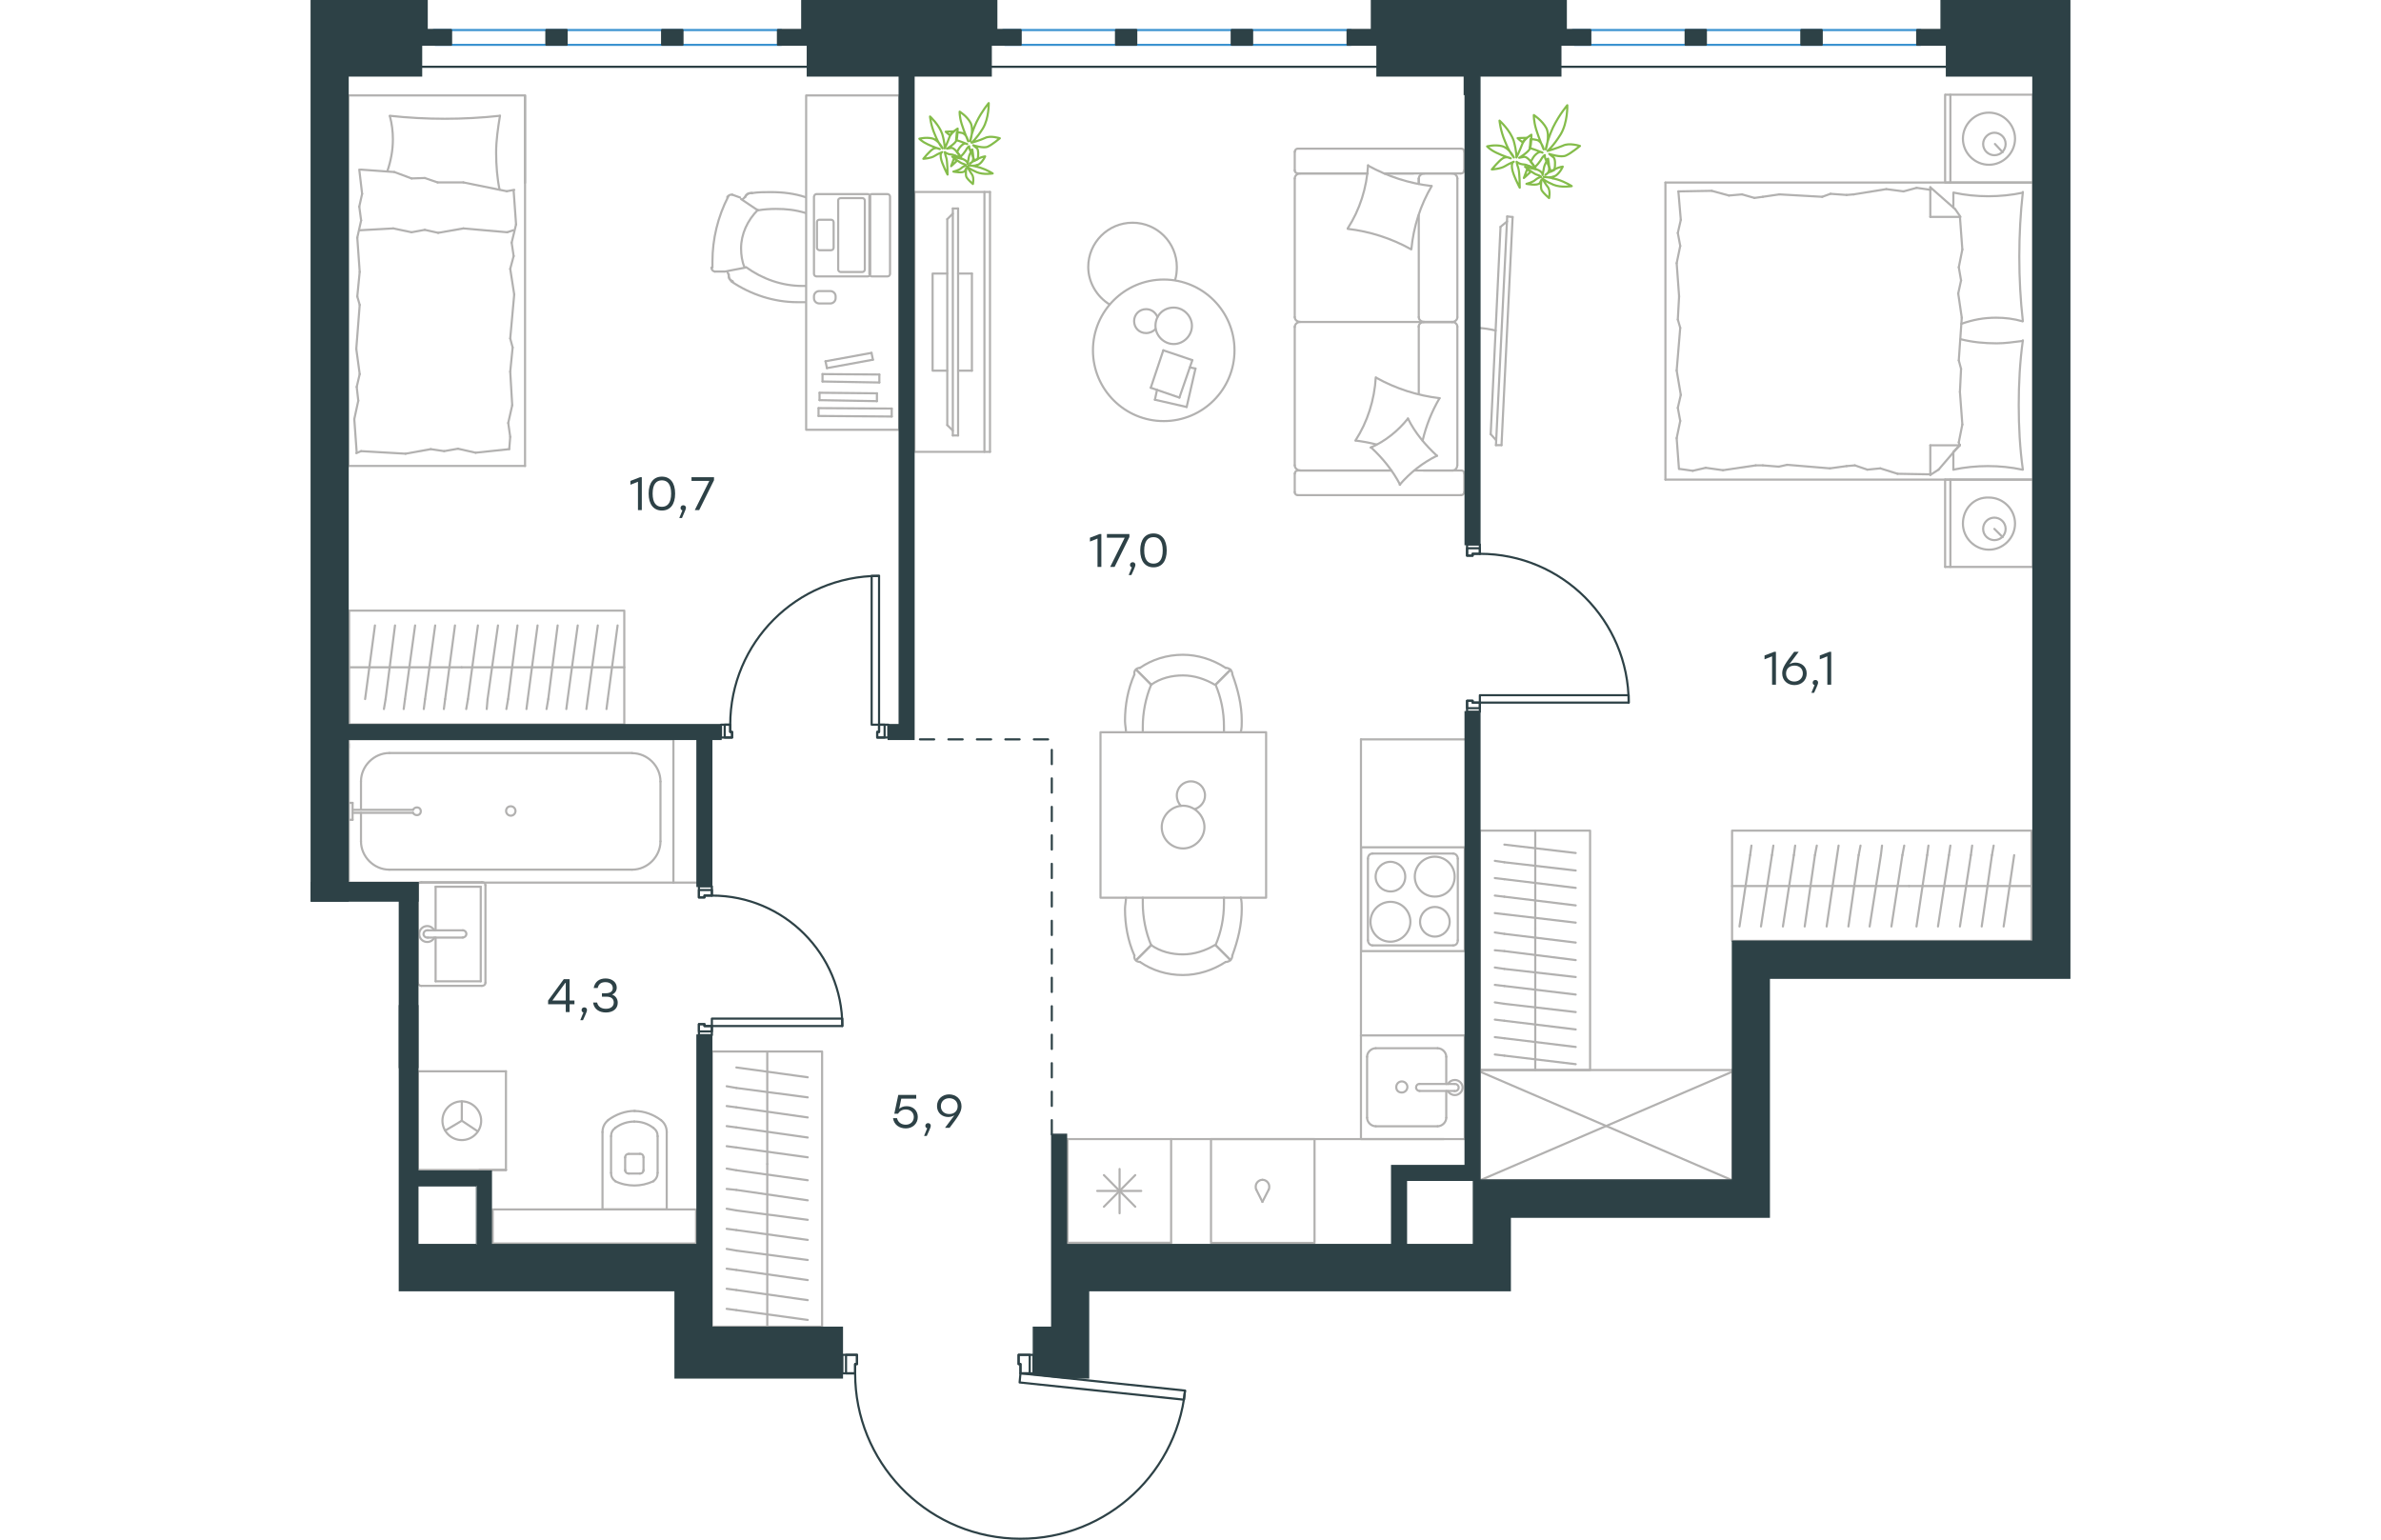 <?xml version="1.0" encoding="utf-8"?>
<!-- Generator: Adobe Illustrator 26.5.0, SVG Export Plug-In . SVG Version: 6.00 Build 0)  -->
<svg version="1.1" id="Слой_1" xmlns="http://www.w3.org/2000/svg" xmlns:xlink="http://www.w3.org/1999/xlink" x="0px" y="0px"
	 viewBox="0 0 1235.8 1081.2" style="enable-background:new 0 0 1235.8 1081.2;" xml:space="preserve" width="883" height="571">
<style type="text/css">
	.st0{fill:none;stroke:#B2B1B0;stroke-width:1.5;stroke-linecap:round;stroke-linejoin:round;stroke-miterlimit:22.926;}
	.st1{fill:none;stroke:#3C93D0;stroke-width:1.5;stroke-linecap:round;stroke-linejoin:round;stroke-miterlimit:22.926;}
	.st2{fill:none;stroke:#2D4146;stroke-width:1.5;stroke-linecap:round;stroke-linejoin:round;stroke-miterlimit:22.926;}
	
		.st3{fill:none;stroke:#2D4146;stroke-width:1.5;stroke-linecap:round;stroke-linejoin:round;stroke-miterlimit:22.926;stroke-dasharray:10,0,0,0,0;}
	.st4{fill:none;stroke:#2D4146;stroke-width:1.5;stroke-linecap:round;stroke-linejoin:round;stroke-miterlimit:10;}
	.st5{fill:#2D4146;}
	.st6{fill:#2D4146;stroke:#2D4146;stroke-miterlimit:10;}
	.st7{fill:none;stroke:#84BC4A;stroke-width:1.5;stroke-linecap:round;stroke-linejoin:round;stroke-miterlimit:22.926;}
</style>
<g>
	<g>
		<line class="st0" x1="1209.5" y1="336.8" x2="1209.5" y2="398.1"/>
		<line class="st0" x1="1147.8" y1="398.1" x2="1147.8" y2="336.8"/>
		<line class="st0" x1="1147.8" y1="336.8" x2="1209.5" y2="336.8"/>
		<line class="st0" x1="1209.5" y1="398.1" x2="1147.8" y2="398.1"/>
		<line class="st0" x1="1182.4" y1="371.4" x2="1188.2" y2="377.2"/>
		<line class="st0" x1="1151.5" y1="398.1" x2="1151.5" y2="336.8"/>
		<path class="st0" d="M1160.3,367.7c0,10,8.3,18.3,18.3,18.3s18.3-8.3,18.3-18.3s-8.3-18.3-18.3-18.3
			C1168.2,348.9,1160.3,357.2,1160.3,367.7z"/>
		<path class="st0" d="M1174.5,371.4c0,4.6,3.8,7.9,7.9,7.9c4.6,0,7.9-3.7,7.9-7.9c0-4.6-3.8-7.9-7.9-7.9
			C1178.2,363.5,1174.5,366.8,1174.5,371.4z"/>
		<line class="st0" x1="1209.5" y1="128.2" x2="1209.5" y2="336.8"/>
		<line class="st0" x1="1153.6" y1="145.8" x2="1153.6" y2="135.3"/>
		<line class="st0" x1="1158.2" y1="312.7" x2="1137.4" y2="312.7"/>
		<line class="st0" x1="1153.6" y1="317.3" x2="1158.2" y2="312.7"/>
		<line class="st0" x1="951.4" y1="128.2" x2="1209.5" y2="128.2"/>
		<line class="st0" x1="1137.4" y1="333.5" x2="1137.4" y2="312.7"/>
		<line class="st0" x1="1209.5" y1="336.8" x2="951.4" y2="336.8"/>
		<line class="st0" x1="1137.4" y1="131.5" x2="1154.9" y2="146.9"/>
		<line class="st0" x1="1154.9" y1="146.9" x2="1158.6" y2="152.3"/>
		<line class="st0" x1="1153.6" y1="329.8" x2="1153.6" y2="317.6"/>
		<line class="st0" x1="1158.2" y1="152.3" x2="1137.4" y2="152.3"/>
		<line class="st0" x1="1158.2" y1="312.3" x2="1143.2" y2="329.8"/>
		<line class="st0" x1="1143.2" y1="329.8" x2="1137.4" y2="333.5"/>
		<line class="st0" x1="1137.4" y1="131.5" x2="1137.4" y2="152.3"/>
		<line class="st0" x1="960.1" y1="224.4" x2="961" y2="208.1"/>
		<line class="st0" x1="962.2" y1="277.3" x2="959.3" y2="260.2"/>
		<line class="st0" x1="961.8" y1="295.6" x2="960.1" y2="286.4"/>
		<line class="st0" x1="960.1" y1="286.4" x2="962.2" y2="277.3"/>
		<line class="st0" x1="961.8" y1="230.2" x2="960.1" y2="224.4"/>
		<line class="st0" x1="959.3" y1="260.2" x2="961.8" y2="230.2"/>
		<line class="st0" x1="960.9" y1="329.3" x2="959.3" y2="307.7"/>
		<line class="st0" x1="959.3" y1="307.7" x2="961.8" y2="295.6"/>
		<line class="st0" x1="962.2" y1="154.4" x2="960.5" y2="134.4"/>
		<line class="st0" x1="961.8" y1="172.7" x2="960.1" y2="163.6"/>
		<line class="st0" x1="960.1" y1="163.6" x2="962.2" y2="154.4"/>
		<line class="st0" x1="961" y1="208.1" x2="959.3" y2="184.8"/>
		<line class="st0" x1="959.3" y1="184.8" x2="961.8" y2="172.7"/>
		<line class="st0" x1="951.4" y1="128.2" x2="951.4" y2="336.8"/>
		<path class="st0" d="M1202.4,225.6c-1.7-15-2.5-30-2.5-45.4c0-15,0.8-30.4,2.5-45.4"/>
		<path class="st0" d="M1159.2,227.4c8.3-2.9,15.7-4.3,24.5-4.3c6.3,0,12.5,0.8,18.3,2.5"/>
		<path class="st0" d="M1202.4,135.3c-7.9,1.7-16.3,2.5-24.2,2.5c-8.3,0-16.3-0.8-24.2-2.5"/>
		<path class="st0" d="M1202.4,239.4c-6.3,0.8-12.5,1.7-18.3,1.7c-8.8,0-17.1-0.8-25.4-2.9"/>
		<line class="st0" x1="1084.4" y1="326.8" x2="1078.6" y2="327.3"/>
		<line class="st0" x1="1102.3" y1="328.9" x2="1093.2" y2="329.8"/>
		<line class="st0" x1="1093.2" y1="329.8" x2="1084.4" y2="326.8"/>
		<line class="st0" x1="1137.4" y1="333.1" x2="1114.4" y2="332.7"/>
		<line class="st0" x1="1114.4" y1="332.7" x2="1102.3" y2="328.9"/>
		<line class="st0" x1="1031" y1="327.7" x2="1019.8" y2="326.8"/>
		<line class="st0" x1="1078.6" y1="327.3" x2="1066.9" y2="328.9"/>
		<line class="st0" x1="1036.9" y1="326.4" x2="1031" y2="327.7"/>
		<line class="st0" x1="1066.9" y1="328.9" x2="1036.9" y2="326.4"/>
		<line class="st0" x1="1019.8" y1="326.8" x2="1014.8" y2="326.8"/>
		<line class="st0" x1="979.7" y1="328.5" x2="970.6" y2="330.6"/>
		<line class="st0" x1="970.6" y1="330.6" x2="961.4" y2="329.3"/>
		<line class="st0" x1="1014.8" y1="326.8" x2="991.8" y2="330.2"/>
		<line class="st0" x1="991.8" y1="330.2" x2="979.7" y2="328.5"/>
		<line class="st0" x1="1013.9" y1="139" x2="1019.8" y2="138.2"/>
		<line class="st0" x1="996" y1="137.3" x2="1005.2" y2="136.5"/>
		<line class="st0" x1="1005.2" y1="136.5" x2="1013.9" y2="139"/>
		<line class="st0" x1="960.5" y1="134.4" x2="983.9" y2="134"/>
		<line class="st0" x1="983.9" y1="134" x2="996" y2="137.3"/>
		<line class="st0" x1="1067.3" y1="136.1" x2="1078.6" y2="136.9"/>
		<line class="st0" x1="1019.8" y1="138.2" x2="1031.4" y2="136.5"/>
		<line class="st0" x1="1061.5" y1="138.2" x2="1067.3" y2="136.1"/>
		<line class="st0" x1="1031.4" y1="136.5" x2="1061.5" y2="138.2"/>
		<line class="st0" x1="1078.6" y1="136.9" x2="1083.6" y2="136.5"/>
		<line class="st0" x1="1136.9" y1="133.2" x2="1137.8" y2="133.2"/>
		<line class="st0" x1="1118.6" y1="134.4" x2="1127.8" y2="131.9"/>
		<line class="st0" x1="1127.8" y1="131.9" x2="1136.9" y2="133.2"/>
		<line class="st0" x1="1083.6" y1="136.5" x2="1106.5" y2="132.8"/>
		<line class="st0" x1="1106.5" y1="132.8" x2="1118.6" y2="134.4"/>
		<path class="st0" d="M1202.4,329.8c-2.1-15-2.9-30-2.9-45.4c0-15,0.8-30.4,2.9-45.4"/>
		<path class="st0" d="M1153.6,329.8c7.9-1.7,16.3-2.5,24.2-2.5c8.3,0,16.3,0.8,24.2,2.5"/>
		<line class="st0" x1="1159" y1="259" x2="1158.2" y2="275.2"/>
		<line class="st0" x1="1157" y1="206.1" x2="1159.5" y2="223.1"/>
		<line class="st0" x1="1157.4" y1="187.7" x2="1159" y2="196.9"/>
		<line class="st0" x1="1159" y1="196.9" x2="1157" y2="206.1"/>
		<line class="st0" x1="1157.4" y1="253.1" x2="1159" y2="259"/>
		<line class="st0" x1="1159.5" y1="223.1" x2="1157.4" y2="253.1"/>
		<line class="st0" x1="1158.2" y1="152.3" x2="1159.9" y2="175.2"/>
		<line class="st0" x1="1159.9" y1="175.2" x2="1157.4" y2="187.7"/>
		<line class="st0" x1="1157.4" y1="310.6" x2="1157.8" y2="312.7"/>
		<line class="st0" x1="1158.2" y1="275.2" x2="1159.9" y2="298.1"/>
		<line class="st0" x1="1159.9" y1="298.1" x2="1157.4" y2="310.6"/>
		<line class="st0" x1="1209.5" y1="66.5" x2="1209.5" y2="128.2"/>
		<line class="st0" x1="1147.8" y1="128.2" x2="1147.8" y2="66.5"/>
		<line class="st0" x1="1148.2" y1="66.5" x2="1209.5" y2="66.5"/>
		<line class="st0" x1="1209.5" y1="128.2" x2="1148.2" y2="128.2"/>
		<line class="st0" x1="1182.8" y1="101.1" x2="1188.2" y2="106.9"/>
		<line class="st0" x1="1151.5" y1="128.2" x2="1151.5" y2="66.5"/>
		<path class="st0" d="M1160.3,97.4c0,10,8.3,18.3,18.3,18.3s18.3-8.3,18.3-18.3s-8.3-18.3-18.3-18.3
			C1168.6,79,1160.3,87.4,1160.3,97.4z"/>
		<path class="st0" d="M1174.5,101.1c0,4.6,3.8,7.9,7.9,7.9c4.6,0,7.9-3.7,7.9-7.9c0-4.6-3.8-7.9-7.9-7.9
			C1178.2,93.2,1174.5,96.9,1174.5,101.1z"/>
	</g>
	<g>
		<path class="st0" d="M832.2,232.1c-4.3-1-8.5-1.7-12.6-1.8"/>
		<line class="st0" x1="840.3" y1="152" x2="832.4" y2="312.6"/>
		<line class="st0" x1="836.3" y1="312.6" x2="844.1" y2="152.4"/>
		<line class="st0" x1="844.1" y1="152.4" x2="840.3" y2="152"/>
		<line class="st0" x1="828.7" y1="304.9" x2="835.6" y2="159.3"/>
		<line class="st0" x1="832.5" y1="309.1" x2="828.7" y2="304.9"/>
		<line class="st0" x1="835.6" y1="159.3" x2="840.2" y2="155.5"/>
		<line class="st0" x1="836.3" y1="312.6" x2="832.4" y2="312.6"/>
	</g>
</g>
<g>
	<line class="st0" x1="778.2" y1="151.1" x2="778.2" y2="222.7"/>
	<line class="st0" x1="691.1" y1="345.6" x2="691.1" y2="332.5"/>
	<line class="st0" x1="691.1" y1="326.7" x2="691.1" y2="229.4"/>
	<line class="st0" x1="754.1" y1="121.8" x2="774.5" y2="121.8"/>
	<line class="st0" x1="694.8" y1="121.8" x2="742.3" y2="121.8"/>
	<line class="st0" x1="694.8" y1="330.4" x2="759" y2="330.4"/>
	<line class="st0" x1="781.5" y1="226.1" x2="801.9" y2="226.1"/>
	<line class="st0" x1="778.2" y1="229.4" x2="778.2" y2="276.7"/>
	<line class="st0" x1="810.2" y1="106.5" x2="810.2" y2="119.6"/>
	<line class="st0" x1="801.9" y1="226.1" x2="781.5" y2="226.1"/>
	<line class="st0" x1="805.3" y1="326.7" x2="805.3" y2="229.4"/>
	<line class="st0" x1="759" y1="330.4" x2="693.3" y2="330.4"/>
	<line class="st0" x1="691.1" y1="222.7" x2="691.1" y2="125.4"/>
	<line class="st0" x1="691.1" y1="119.6" x2="691.1" y2="106.5"/>
	<line class="st0" x1="778.2" y1="125.4" x2="778.2" y2="129.1"/>
	<line class="st0" x1="807.7" y1="121.8" x2="754.1" y2="121.8"/>
	<line class="st0" x1="778.2" y1="125.4" x2="778.2" y2="129.1"/>
	<line class="st0" x1="801.9" y1="121.8" x2="781.5" y2="121.8"/>
	<line class="st0" x1="801.9" y1="226.1" x2="781.5" y2="226.1"/>
	<line class="st0" x1="805.3" y1="222.7" x2="805.3" y2="125.4"/>
	<line class="st0" x1="742.3" y1="121.8" x2="693.3" y2="121.8"/>
	<line class="st0" x1="807.7" y1="347.7" x2="693.3" y2="347.7"/>
	<line class="st0" x1="810.2" y1="332.5" x2="810.2" y2="345.6"/>
	<line class="st0" x1="775" y1="330.4" x2="807.7" y2="330.4"/>
	<line class="st0" x1="781.5" y1="226.1" x2="694.8" y2="226.1"/>
	<line class="st0" x1="781.5" y1="330.4" x2="801.9" y2="330.4"/>
	<path class="st0" d="M807.7,121.8c1.7,0,2.4-1.2,2.4-2.1"/>
	<path class="st0" d="M693.3,330.4c-1.5,0-2.1,1.2-2.1,2.1"/>
	<path class="st0" d="M810.2,332.5c0-1.5-1.2-2.1-2.1-2.1"/>
	<path class="st0" d="M778.2,222.7c0,1.7,1.5,3.3,3.7,3.3"/>
	<path class="st0" d="M801.9,330.4c1.7,0,3.3-1.5,3.3-3.6"/>
	<path class="st0" d="M805.3,125.4c0-1.8-1.5-3.6-3.7-3.6"/>
	<path class="st0" d="M691.1,222.7c0,1.7,1.5,3.3,3.7,3.3"/>
	<path class="st0" d="M801.6,226.1c1.8,0,3.7-1.4,3.7-3.3"/>
	<path class="st0" d="M694.8,226.1c-1.8,0-3.7,1.5-3.7,3.6"/>
	<path class="st0" d="M810.2,106.5c0-1.5-1.2-2.1-2.1-2.1H693.3c-1.5,0-2.1,1.2-2.1,2.1"/>
	<path class="st0" d="M805.3,229.4c0-1.7-1.5-3.3-3.7-3.3"/>
	<path class="st0" d="M691.1,345.6c0,1.5,1.2,2.1,2.1,2.1"/>
	<path class="st0" d="M694.8,121.8c-1.8,0-3.7,1.5-3.7,3.6"/>
	<path class="st0" d="M691.1,119.6c0,1.5,1.2,2.1,2.1,2.1"/>
	<path class="st0" d="M691.1,326.7c0,1.8,1.5,3.6,3.7,3.6"/>
	<path class="st0" d="M782.2,121.8c-2,0-4,1.5-4,3.6"/>
	<path class="st0" d="M781.8,226.1c-1.8,0-3.7,1.4-3.7,3.3"/>
	<path class="st0" d="M807.7,347.7c1.7,0,2.4-1.2,2.4-2.1"/>
	<path class="st0" d="M772.7,175c-13.7-7.6-28.9-12.5-44.4-14.3"/>
	<path class="st0" d="M765.1,340.4c-5.2-10-12.2-18.6-20.4-26.2"/>
	<path class="st0" d="M744.4,314.3c10-4.3,19.2-11.6,26.2-20.4"/>
	<path class="st0" d="M728.3,160.4c8.5-13.1,13.4-28.6,14.3-44.4"/>
	<path class="st0" d="M748.4,265.3c13.7,7.6,28.9,12.5,44.4,14.3"/>
	<path class="st0" d="M792.8,279.6c-5.5,9.4-9.4,19.2-11.9,29.8"/>
	<path class="st0" d="M733.7,309.4c8.5-13.1,13.4-28.6,14.3-44.4"/>
	<path class="st0" d="M742.6,116.3c13.7,7.6,28.9,12.5,44.4,14.3"/>
	<path class="st0" d="M787.3,130.6c-7.9,13.4-12.8,28.6-14.3,44.4"/>
	<path class="st0" d="M770.6,293.9c4.9,10,12.2,18.6,20.4,26.2"/>
	<path class="st0" d="M748.4,312.1c-4.6-1.2-9.7-2.1-14.3-2.7"/>
	<path class="st0" d="M791,320c-10,4.9-18.9,11.9-26.2,20.4"/>
</g>
<g>
	<line class="st0" x1="615.2" y1="285.8" x2="592.9" y2="280.7"/>
	<line class="st0" x1="592.9" y1="280.7" x2="594.4" y2="273.7"/>
	<line class="st0" x1="617.4" y1="258" x2="621.4" y2="258.8"/>
	<line class="st0" x1="621.4" y1="258.8" x2="615.2" y2="285.8"/>
	<line class="st0" x1="610.1" y1="279.2" x2="590" y2="272.3"/>
	<line class="st0" x1="590" y1="272.3" x2="598.8" y2="246"/>
	<line class="st0" x1="598.8" y1="246" x2="619.2" y2="252.9"/>
	<line class="st0" x1="619.2" y1="252.9" x2="610.1" y2="279.2"/>
	<ellipse class="st0" cx="599.1" cy="246" rx="49.7" ry="49.7"/>
	<path class="st0" d="M593.3,228.8c0,6.9,5.9,12.8,12.8,12.8c6.9,0,12.8-5.8,12.8-12.8c0-6.9-5.9-12.8-12.8-12.8
		C598.8,216,593.3,221.5,593.3,228.8z"/>
	<path class="st0" d="M593.3,231c-1.5,1.8-4,2.9-6.6,2.9c-4.8,0-8.4-3.7-8.4-8.4s3.7-8.4,8.4-8.4c3.7,0,6.6,2.2,8,5.5"/>
	<path class="st0" d="M561.1,213.8c-9.1-5.5-15-15.7-15-26.3c0-17.2,13.9-31.1,31.1-31.1c17.2,0,31.1,13.9,31.1,31.1
		c0,3-0.3,6.1-1.2,9.1"/>
</g>
<g>
	<g>
		<line class="st0" x1="473.2" y1="317.3" x2="473.2" y2="134.8"/>
		<polyline class="st0" points="477.1,134.8 424,134.8 424,317.3 477.1,317.3 		"/>
		<line class="st0" x1="477.1" y1="317.3" x2="477.1" y2="134.8"/>
	</g>
	<g>
		<polyline class="st0" points="447.1,192.1 436.8,192.1 436.8,260.3 447.1,260.3 		"/>
		<line class="st0" x1="454.7" y1="260.3" x2="464.4" y2="260.3"/>
		<line class="st0" x1="464.4" y1="260.3" x2="464.4" y2="192.1"/>
		<line class="st0" x1="464.4" y1="192.1" x2="454.7" y2="192.1"/>
		<line class="st0" x1="454.7" y1="305.8" x2="451" y2="305.8"/>
		<line class="st0" x1="447.1" y1="153.9" x2="451" y2="150"/>
		<line class="st0" x1="451" y1="302.4" x2="447.1" y2="298.5"/>
		<line class="st0" x1="451" y1="146.4" x2="451" y2="305.8"/>
		<line class="st0" x1="454.7" y1="305.8" x2="454.7" y2="146.4"/>
		<line class="st0" x1="454.7" y1="146.4" x2="451" y2="146.4"/>
		<line class="st0" x1="447.1" y1="298.5" x2="447.1" y2="153.9"/>
	</g>
</g>
<g>
	<line class="st0" x1="107.3" y1="160.4" x2="89.6" y2="163.5"/>
	<line class="st0" x1="80.2" y1="161.4" x2="70.9" y2="163.1"/>
	<line class="st0" x1="89.6" y1="163.5" x2="80.2" y2="161.4"/>
	<line class="st0" x1="142.3" y1="161.7" x2="138.1" y2="163.1"/>
	<line class="st0" x1="138.1" y1="163.1" x2="107.3" y2="160.4"/>
	<line class="st0" x1="58.1" y1="160.4" x2="34.5" y2="161.7"/>
	<line class="st0" x1="70.9" y1="163.1" x2="58.1" y2="160.4"/>
	<line class="st0" x1="34.5" y1="190.9" x2="32.8" y2="208.2"/>
	<line class="st0" x1="32.1" y1="245" x2="34.5" y2="262.7"/>
	<line class="st0" x1="32.4" y1="271.7" x2="33.5" y2="281.4"/>
	<line class="st0" x1="34.5" y1="262.7" x2="32.4" y2="271.7"/>
	<line class="st0" x1="32.8" y1="208.2" x2="34.5" y2="214.1"/>
	<line class="st0" x1="34.5" y1="214.1" x2="32.1" y2="245"/>
	<line class="st0" x1="30.7" y1="294.3" x2="32.4" y2="317.9"/>
	<line class="st0" x1="33.5" y1="281.4" x2="30.7" y2="294.3"/>
	<line class="st0" x1="34.2" y1="145.1" x2="35.5" y2="154.8"/>
	<line class="st0" x1="32.8" y1="166.9" x2="34.5" y2="190.9"/>
	<line class="st0" x1="35.5" y1="154.8" x2="32.8" y2="166.9"/>
	<line class="st0" x1="140.2" y1="261" x2="141.9" y2="244"/>
	<line class="st0" x1="143" y1="206.8" x2="140.2" y2="188.8"/>
	<line class="st0" x1="142.6" y1="179.8" x2="141.2" y2="170.4"/>
	<line class="st0" x1="140.2" y1="188.8" x2="142.6" y2="179.8"/>
	<line class="st0" x1="141.9" y1="244" x2="140.2" y2="237.7"/>
	<line class="st0" x1="140.2" y1="237.7" x2="143" y2="206.8"/>
	<line class="st0" x1="144.3" y1="157.6" x2="142.6" y2="134"/>
	<line class="st0" x1="141.2" y1="170.4" x2="144.3" y2="157.6"/>
	<line class="st0" x1="140.2" y1="306.8" x2="138.8" y2="297"/>
	<line class="st0" x1="139.5" y1="315.4" x2="140.2" y2="306.8"/>
	<line class="st0" x1="141.6" y1="284.6" x2="140.2" y2="261"/>
	<line class="st0" x1="138.8" y1="297" x2="141.6" y2="284.6"/>
	<line class="st0" x1="26.5" y1="327.2" x2="150.6" y2="327.2"/>
	<polyline class="st0" points="26.5,327.2 26.5,67 150.6,67 150.6,327.2 	"/>
	<line class="st0" x1="66.7" y1="318.6" x2="84.4" y2="315.4"/>
	<line class="st0" x1="93.8" y1="316.8" x2="103.5" y2="315.1"/>
	<line class="st0" x1="84.4" y1="315.4" x2="93.8" y2="316.8"/>
	<line class="st0" x1="32.1" y1="318.2" x2="35.5" y2="316.8"/>
	<line class="st0" x1="35.5" y1="316.8" x2="66.7" y2="318.6"/>
	<line class="st0" x1="115.9" y1="317.9" x2="139.5" y2="315.4"/>
	<line class="st0" x1="103.5" y1="315.1" x2="115.9" y2="317.9"/>
	<line class="st0" x1="34.2" y1="119.1" x2="36.2" y2="136.1"/>
	<line class="st0" x1="36.2" y1="136.1" x2="34.2" y2="145.1"/>
	<line class="st0" x1="107.3" y1="128.1" x2="89.2" y2="128.1"/>
	<line class="st0" x1="80.2" y1="125" x2="70.9" y2="125.3"/>
	<line class="st0" x1="89.2" y1="128.1" x2="80.2" y2="125"/>
	<line class="st0" x1="143" y1="133.3" x2="137.8" y2="134.3"/>
	<line class="st0" x1="137.8" y1="134.3" x2="107.3" y2="128.1"/>
	<line class="st0" x1="58.8" y1="120.8" x2="35.2" y2="119.1"/>
	<line class="st0" x1="70.9" y1="125.3" x2="58.8" y2="120.8"/>
	<line class="st0" x1="150.6" y1="128.4" x2="150.6" y2="67"/>
	<path class="st0" d="M55.6,81.3c12.8,1.4,25.6,2.1,38.7,2.1c12.8,0,25.9-0.7,38.7-2.1"/>
	<path class="st0" d="M53.9,120.3c2.5-7.4,3.9-14.7,3.9-22.5c0-5.5-0.7-11-2.1-16.2"/>
	<path class="st0" d="M133,81.3c-1.4,8.5-2.7,17.4-2.7,25.9c0,8.9,0.8,18.4,2.4,25.9"/>
</g>
<g>
	<rect x="348" y="67" class="st0" width="65.3" height="234.8"/>
	<line class="st0" x1="283.9" y1="190.7" x2="290.5" y2="190.7"/>
	<line class="st0" x1="301.6" y1="138.7" x2="296.1" y2="136.7"/>
	<line class="st0" x1="314.1" y1="147.7" x2="302.3" y2="139.8"/>
	<line class="st0" x1="305.4" y1="187.9" x2="290.9" y2="190.7"/>
	<path class="st0" d="M314.1,147.7c4.2-0.7,8.3-1,12.8-1c7.3,0,13.5,0.7,20.5,2.8"/>
	<path class="st0" d="M347.1,212.2h-5.2c-16.3,0-32.6-5.2-46.5-14.6"/>
	<path class="st0" d="M347.4,200.8h-2.1c-14.2,0-28.1-4.9-39.5-13.2"/>
	<path class="st0" d="M304.7,187.6c-1.7-3.8-2.4-8.7-2.4-13.2c0-10,4.5-19.7,11.8-27"/>
	<path class="st0" d="M309.9,135.6c4.5-0.7,8.7-0.7,13.2-0.7c8.7,0,16.7,1,24.3,3.5"/>
	<path class="st0" d="M293.3,192.4c-0.3-0.7-0.3-1-0.7-1.7"/>
	<path class="st0" d="M282.2,187.9v-4.2c0-15.9,3.8-31.5,11.1-45.7"/>
	<path class="st0" d="M292.6,138.4c0.7-1,1.7-1.7,2.8-1.7h0.7"/>
	<path class="st0" d="M283.9,190.7c-1.7-0.3-2.4-1.7-2.4-2.8"/>
	<path class="st0" d="M303.3,140.1c0.7-0.7,1-1,1.7-1.7"/>
	<path class="st0" d="M296.4,197.6c-1.7-0.7-2.8-2.1-2.8-4.2v-0.7"/>
	<path class="st0" d="M305.1,138.4c0.7-1.7,2.1-2.8,4.2-2.8h0.7"/>
	<path class="st0" d="M305.1,138.4c0.7-1.7,2.1-2.8,4.2-2.8h0.7"/>
	<path class="st0" d="M296.4,197.6c-1.7-0.7-2.8-2.1-2.8-4.2v-0.7"/>
	<path class="st0" d="M394.1,136.3h11.1c0.7,0,1.7,0.7,1.7,1.7v54.4c0,0.7-0.7,1.7-1.7,1.7h-11.1c-0.7,0-1.7-0.7-1.7-1.7V138
		C392.7,136.7,393.4,136.3,394.1,136.3z"/>
	<path class="st0" d="M372.2,139.1h15.3c0.7,0,1.7,0.7,1.7,1.7v48.5c0,0.7-0.7,1.7-1.7,1.7h-15.3c-0.7,0-1.7-0.7-1.7-1.7v-48.9
		C370.5,139.8,371.6,139.1,372.2,139.1z"/>
	<path class="st0" d="M357.3,154.3h8.3c0.7,0,1.7,0.7,1.7,1.7v18c0,0.7-0.7,1.7-1.7,1.7h-8.3c-0.7,0-1.7-0.7-1.7-1.7v-18
		C355.6,155,356.3,154.3,357.3,154.3z"/>
	<path class="st0" d="M355.2,136.3h36.1c0.7,0,1.7,0.7,1.7,1.7v54.4c0,0.7-0.7,1.7-1.7,1.7h-36.1c-0.7,0-1.7-0.7-1.7-1.7V138
		C353.9,136.7,354.6,136.3,355.2,136.3z"/>
	<line class="st0" x1="361.6" y1="253.7" x2="393.9" y2="247.8"/>
	<line class="st0" x1="399.4" y1="263" x2="399.4" y2="268.6"/>
	<line class="st0" x1="399.4" y1="268.6" x2="359.5" y2="267.9"/>
	<line class="st0" x1="359.5" y1="262.7" x2="399.4" y2="263"/>
	<line class="st0" x1="362.6" y1="258.5" x2="361.6" y2="253.7"/>
	<line class="st0" x1="359.5" y1="267.9" x2="359.5" y2="262.7"/>
	<line class="st0" x1="394.9" y1="252.6" x2="362.6" y2="258.5"/>
	<line class="st0" x1="393.9" y1="247.8" x2="394.9" y2="252.6"/>
	<line class="st0" x1="397.7" y1="276.2" x2="397.7" y2="281.7"/>
	<line class="st0" x1="397.7" y1="281.7" x2="357.4" y2="281"/>
	<line class="st0" x1="357.4" y1="275.8" x2="397.7" y2="276.2"/>
	<line class="st0" x1="357.4" y1="281" x2="357.4" y2="275.8"/>
	<line class="st0" x1="408.1" y1="286.9" x2="408.1" y2="292.5"/>
	<line class="st0" x1="408.1" y1="292.5" x2="356.7" y2="292.1"/>
	<line class="st0" x1="356.7" y1="286.6" x2="408.1" y2="286.9"/>
	<line class="st0" x1="356.7" y1="292.1" x2="356.7" y2="286.6"/>
	<path class="st0" d="M368.7,208.1v1.3c0,2-1.7,3.7-3.7,3.7h-7.8c-2.1,0-3.7-1.7-3.7-3.7v-1.3c0-2.1,1.7-3.7,3.7-3.7h7.8
		C367,204.4,368.7,206.1,368.7,208.1z"/>
</g>
<g>
	<line class="st0" x1="27.1" y1="468.6" x2="106.1" y2="468.6"/>
	<line class="st0" x1="93.6" y1="497.9" x2="94.5" y2="490.9"/>
	<line class="st0" x1="94.5" y1="490.9" x2="101.4" y2="439.2"/>
	<line class="st0" x1="79.5" y1="497.9" x2="80.4" y2="490.9"/>
	<line class="st0" x1="80.4" y1="490.9" x2="87.5" y2="439.2"/>
	<line class="st0" x1="65.4" y1="497.9" x2="66.3" y2="490.9"/>
	<line class="st0" x1="66.3" y1="490.9" x2="73.4" y2="439.2"/>
	<line class="st0" x1="51.5" y1="497.9" x2="52.7" y2="490.9"/>
	<line class="st0" x1="52.7" y1="490.9" x2="59.3" y2="439.2"/>
	<line class="st0" x1="38.3" y1="490.9" x2="45.2" y2="439.2"/>
	<rect x="27.1" y="428.8" class="st0" width="193.2" height="79.9"/>
	<line class="st0" x1="106.1" y1="468.6" x2="220.3" y2="468.6"/>
	<line class="st0" x1="207.8" y1="497.9" x2="208.7" y2="490.9"/>
	<line class="st0" x1="208.7" y1="490.9" x2="215.6" y2="439.2"/>
	<line class="st0" x1="193.7" y1="497.9" x2="194.6" y2="490.9"/>
	<line class="st0" x1="194.6" y1="490.9" x2="201.7" y2="439.2"/>
	<line class="st0" x1="179.6" y1="497.9" x2="180.5" y2="490.9"/>
	<line class="st0" x1="180.5" y1="490.9" x2="187.6" y2="439.2"/>
	<line class="st0" x1="165.7" y1="497.9" x2="166.9" y2="490.9"/>
	<line class="st0" x1="166.9" y1="490.9" x2="173.5" y2="439.2"/>
	<line class="st0" x1="151.6" y1="497.9" x2="152.5" y2="490.9"/>
	<line class="st0" x1="152.5" y1="490.9" x2="159.4" y2="439.2"/>
	<line class="st0" x1="137.5" y1="497.9" x2="138.7" y2="490.9"/>
	<line class="st0" x1="138.7" y1="490.9" x2="145.3" y2="439.2"/>
	<line class="st0" x1="123.7" y1="497.9" x2="124.3" y2="490.9"/>
	<line class="st0" x1="124.3" y1="490.9" x2="131.6" y2="439.2"/>
	<line class="st0" x1="110.5" y1="490.9" x2="117.5" y2="439.2"/>
	<line class="st0" x1="109.3" y1="497.9" x2="110.5" y2="490.9"/>
</g>
<g>
	<line class="st0" x1="204.6" y1="849.3" x2="250.1" y2="849.3"/>
	<g>
		<line class="st0" x1="205" y1="795" x2="205" y2="849.3"/>
		<line class="st0" x1="243.7" y1="823.6" x2="243.7" y2="797.9"/>
		<line class="st0" x1="211" y1="797.9" x2="211" y2="823.6"/>
		<line class="st0" x1="233.8" y1="822.1" x2="233.8" y2="812.7"/>
		<line class="st0" x1="220.9" y1="812.7" x2="220.9" y2="822.1"/>
		<line class="st0" x1="223.4" y1="824.1" x2="231.3" y2="824.1"/>
		<line class="st0" x1="250.1" y1="849.3" x2="250.1" y2="795"/>
		<line class="st0" x1="231.3" y1="810.3" x2="223.4" y2="810.3"/>
		<path class="st0" d="M246.1,786.6c-5.4-4-11.9-6.4-18.3-6.4c0,0,0,0-0.5,0"/>
		<path class="st0" d="M231.3,824.1c1.5,0,2.5-1,2.5-2.5"/>
		<path class="st0" d="M240.7,829.5c2-1.5,3-3.5,3-5.9"/>
		<path class="st0" d="M233.8,812.7c0-1.5-1-2.5-2.5-2.5"/>
		<path class="st0" d="M240.7,792c-4-3-8.4-4.4-13.4-4.4"/>
		<path class="st0" d="M223.4,810.3c-1.5,0-2.5,1-2.5,2.5"/>
		<path class="st0" d="M220.9,821.6c0,1.5,1,2.5,2.5,2.5"/>
		<path class="st0" d="M211,823.6c0,2.5,1,4.4,3,5.9"/>
		<path class="st0" d="M214,829.5c4,2,8.9,3,13.4,3s8.9-1,13.4-3"/>
		<path class="st0" d="M214,792c-2,1.5-3,3.5-3,5.9"/>
		<path class="st0" d="M227.8,780.1L227.8,780.1c-6.9,0-13.4,2.5-18.8,6.4"/>
		<path class="st0" d="M250.1,795c0-3.5-1.5-6.4-4-8.4"/>
		<path class="st0" d="M209,786.6c-2.5,2-4,4.9-4,8.4"/>
		<path class="st0" d="M227.4,787.6L227.4,787.6c-4.9,0-9.4,1.5-13.4,4.4"/>
		<path class="st0" d="M243.7,797.9c0-2.5-1-4.4-3-5.9"/>
	</g>
	<rect x="127.9" y="849.3" class="st0" width="142.8" height="23.9"/>
</g>
<g>
	<line class="st0" x1="119.5" y1="689.1" x2="87.8" y2="689.1"/>
	<line class="st0" x1="87.8" y1="689.1" x2="87.8" y2="658.4"/>
	<line class="st0" x1="87.8" y1="653.3" x2="87.8" y2="622.7"/>
	<line class="st0" x1="119.5" y1="622.7" x2="119.5" y2="689.1"/>
	<line class="st0" x1="87.8" y1="622.7" x2="119.5" y2="622.7"/>
	<line class="st0" x1="75.3" y1="621.6" x2="75.3" y2="690.1"/>
	<line class="st0" x1="120.3" y1="619.5" x2="77.8" y2="619.5"/>
	<line class="st0" x1="122.8" y1="690.1" x2="122.8" y2="621.6"/>
	<line class="st0" x1="77.8" y1="692.3" x2="120.3" y2="692.3"/>
	<path class="st0" d="M120.3,692.3c1.5,0,2.5-0.9,2.5-2.2"/>
	<path class="st0" d="M122.8,621.6c0-1.3-1-2.2-2.5-2.2"/>
	<path class="st0" d="M77.8,619.5c-1.5,0-2.5,0.9-2.5,2.2"/>
	<path class="st0" d="M75.3,690.1c0,0.9,1,2.2,2.5,2.2"/>
	<line class="st0" x1="106.9" y1="653.3" x2="82.3" y2="653.3"/>
	<line class="st0" x1="82.3" y1="658.4" x2="106.9" y2="658.4"/>
	<path class="st0" d="M106.9,653.3L106.9,653.3c1.4,0,2.5,1.1,2.5,2.5s-1.1,2.5-2.5,2.5l0,0"/>
	<path class="st0" d="M86.9,658.4c-0.9,1.9-2.9,3.1-5,3.1c-3.1,0-5.6-2.5-5.6-5.6s2.5-5.6,5.6-5.6c2.1,0,4,1.2,5,3"/>
	<path class="st0" d="M82.3,658.4c-0.1,0-0.2,0-0.4,0c-1.4,0-2.6-1.1-2.6-2.5s1.1-2.6,2.6-2.6c0.1,0,0.2,0,0.4,0"/>
</g>
<g>
	<line class="st0" x1="35.4" y1="567.9" x2="35.4" y2="548.8"/>
	<line class="st0" x1="35.4" y1="590.8" x2="35.4" y2="570.8"/>
	<line class="st0" x1="55.3" y1="528.8" x2="225.8" y2="528.8"/>
	<line class="st0" x1="245.7" y1="548.8" x2="245.7" y2="590.8"/>
	<line class="st0" x1="254.8" y1="619.8" x2="26.8" y2="619.8"/>
	<line class="st0" x1="254.8" y1="519.1" x2="254.8" y2="619.8"/>
	<line class="st0" x1="225.8" y1="610.7" x2="55.3" y2="610.7"/>
	<line class="st0" x1="26.8" y1="519.1" x2="254.8" y2="519.1"/>
	<line class="st0" x1="26.8" y1="619.8" x2="26.8" y2="519.1"/>
	<path class="st0" d="M245.7,548.8c0-10.8-9.1-19.9-19.9-19.9"/>
	<path class="st0" d="M35.4,590.8c0,10.8,9.1,19.9,19.9,19.9"/>
	<path class="st0" d="M225.8,610.7c10.8,0,19.9-9.2,19.9-19.9"/>
	<path class="st0" d="M55.3,528.8c-10.8,0-19.9,9.2-19.9,19.9"/>
	<line class="st0" x1="26.8" y1="525.1" x2="26.8" y2="522.4"/>
	<line class="st0" x1="29.5" y1="568.7" x2="72" y2="568.7"/>
	<line class="st0" x1="72" y1="570.8" x2="29.5" y2="570.8"/>
	<line class="st0" x1="26.8" y1="575.7" x2="26.8" y2="563.8"/>
	<line class="st0" x1="26.8" y1="563.8" x2="29.5" y2="563.8"/>
	<line class="st0" x1="29.5" y1="563.8" x2="29.5" y2="575.7"/>
	<line class="st0" x1="29.5" y1="575.7" x2="26.8" y2="575.7"/>
	<path class="st0" d="M72,570.8c0.5,1.1,1.6,1.6,2.7,1.6c1.6,0,2.7-1.1,2.7-2.7c0-1.6-1.1-2.7-2.7-2.7c-1.1,0-2.1,0.5-2.7,1.6"/>
	<path class="st0" d="M137.3,569.5c0,1.8,1.5,3.3,3.3,3.3s3.3-1.5,3.3-3.3s-1.5-3.3-3.3-3.3C138.5,566.2,137.3,567.7,137.3,569.5z"
		/>
</g>
<g>
	<line class="st0" x1="137.2" y1="752.3" x2="75.3" y2="752.3"/>
	<g>
		<line class="st0" x1="75.3" y1="821.6" x2="75.3" y2="752.3"/>
		<line class="st0" x1="118.6" y1="821.6" x2="137.2" y2="821.6"/>
		<line class="st0" x1="75.3" y1="821.6" x2="137.2" y2="821.6"/>
		<line class="st0" x1="106.2" y1="787" x2="117.3" y2="794.4"/>
		<line class="st0" x1="106.2" y1="787" x2="106.2" y2="773.4"/>
		<line class="st0" x1="106.2" y1="787" x2="94.6" y2="793.9"/>
		<path class="st0" d="M106.2,773.4c-7.5,0-13.6,6.1-13.6,13.6s6.1,13.6,13.6,13.6s13.6-6.1,13.6-13.6
			C119.8,779.8,113.7,773.4,106.2,773.4z"/>
		<line class="st0" x1="137.2" y1="821.6" x2="137.2" y2="752.3"/>
	</g>
</g>
<line class="st0" x1="254.8" y1="619.8" x2="271.4" y2="619.8"/>
<g>
	<line class="st0" x1="320.7" y1="738.4" x2="320.7" y2="817.4"/>
	<line class="st0" x1="292.2" y1="804.9" x2="299" y2="805.8"/>
	<line class="st0" x1="299" y1="805.8" x2="349.1" y2="812.7"/>
	<line class="st0" x1="292.2" y1="790.8" x2="299" y2="791.7"/>
	<line class="st0" x1="299" y1="791.7" x2="349.1" y2="798.8"/>
	<line class="st0" x1="292.2" y1="776.7" x2="299" y2="777.6"/>
	<line class="st0" x1="299" y1="777.6" x2="349.1" y2="784.7"/>
	<line class="st0" x1="292.2" y1="762.8" x2="299" y2="764"/>
	<line class="st0" x1="299" y1="764" x2="349.1" y2="770.6"/>
	<line class="st0" x1="299" y1="749.6" x2="349.1" y2="756.5"/>
	<rect x="281.8" y="738.4" class="st0" width="77.4" height="193.2"/>
	<line class="st0" x1="320.7" y1="817.4" x2="320.7" y2="931.6"/>
	<line class="st0" x1="292.2" y1="919.1" x2="299" y2="920"/>
	<line class="st0" x1="299" y1="920" x2="349.1" y2="926.9"/>
	<line class="st0" x1="292.2" y1="905" x2="299" y2="905.9"/>
	<line class="st0" x1="299" y1="905.9" x2="349.1" y2="913"/>
	<line class="st0" x1="292.2" y1="890.9" x2="299" y2="891.8"/>
	<line class="st0" x1="299" y1="891.8" x2="349.1" y2="898.9"/>
	<line class="st0" x1="292.2" y1="877" x2="299" y2="878.2"/>
	<line class="st0" x1="299" y1="878.2" x2="349.1" y2="884.8"/>
	<line class="st0" x1="292.2" y1="862.9" x2="299" y2="863.8"/>
	<line class="st0" x1="299" y1="863.8" x2="349.1" y2="870.7"/>
	<line class="st0" x1="292.2" y1="848.8" x2="299" y2="850"/>
	<line class="st0" x1="299" y1="850" x2="349.1" y2="856.6"/>
	<line class="st0" x1="292.2" y1="834.9" x2="299" y2="835.6"/>
	<line class="st0" x1="299" y1="835.6" x2="349.1" y2="842.9"/>
	<line class="st0" x1="299" y1="821.8" x2="349.1" y2="828.8"/>
	<line class="st0" x1="292.2" y1="820.6" x2="299" y2="821.8"/>
</g>
<g>
	<line class="st0" x1="604.3" y1="799.9" x2="604.3" y2="872.7"/>
	<line class="st0" x1="568.1" y1="820.9" x2="568.1" y2="852"/>
	<line class="st0" x1="557.1" y1="847.4" x2="579.1" y2="825.2"/>
	<line class="st0" x1="557.1" y1="825.2" x2="579.1" y2="847.4"/>
	<line class="st0" x1="552.4" y1="836.3" x2="583.3" y2="836.3"/>
	<line class="st0" x1="604.3" y1="872.7" x2="531.5" y2="872.7"/>
	<line class="st0" x1="531.5" y1="799.9" x2="531.5" y2="872.7"/>
	<line class="st0" x1="604.3" y1="799.9" x2="531.5" y2="799.9"/>
</g>
<g>
	<rect x="737.6" y="727.1" class="st0" width="72.9" height="72.8"/>
	<line class="st0" x1="778.8" y1="766.1" x2="803.3" y2="766.1"/>
	<line class="st0" x1="797.5" y1="761.2" x2="797.5" y2="742.1"/>
	<line class="st0" x1="741.9" y1="742.1" x2="741.9" y2="784.9"/>
	<line class="st0" x1="797.5" y1="784.9" x2="797.5" y2="766.1"/>
	<line class="st0" x1="748" y1="790.9" x2="791.4" y2="790.9"/>
	<line class="st0" x1="803.3" y1="761.2" x2="778.8" y2="761.2"/>
	<line class="st0" x1="791.4" y1="736.1" x2="748" y2="736.1"/>
	<path class="st0" d="M778.8,766.1L778.8,766.1c-1.4,0-2.5-1.1-2.5-2.5s1.1-2.5,2.5-2.5"/>
	<path class="st0" d="M791.4,736.1c3.2,0,6.1,2.8,6.1,6"/>
	<path class="st0" d="M798.6,761.2c1.1-1.8,2.9-2.8,5-2.8c2.9,0,5.4,2.5,5.4,5.3s-2.5,5.3-5.4,5.3c-2.2,0-3.9-1.1-5-2.8"/>
	<path class="st0" d="M748,790.9c-3.2,0-6.1-2.8-6.1-6"/>
	<path class="st0" d="M797.5,784.9c0,3.2-2.9,6-6.1,6"/>
	<path class="st0" d="M741.9,742.1c0-3.2,2.9-6,6.1-6"/>
	<path class="st0" d="M803.3,761.2h0.4c1.4,0,2.5,1.1,2.5,2.5s-1.1,2.5-2.5,2.5h-0.4"/>
	<path class="st0" d="M766.3,767.2c2.2,0,3.9-1.8,3.9-3.9c0-2.1-1.8-3.9-3.9-3.9c-2.2,0-3.9,1.8-3.9,3.9
		C762.3,765.8,764.1,767.2,766.3,767.2z"/>
</g>
<g>
	<path class="st0" d="M768.7,615.6c0-5.8-4.7-10.4-10.4-10.4s-10.4,4.7-10.4,10.4c0,5.8,4.7,10.4,10.4,10.4
		C764,626.1,768.7,621.7,768.7,615.6z"/>
	<path class="st0" d="M772.3,647.3c0-7.6-6.1-14-14-14c-7.5,0-14,6.1-14,14c0,7.6,6.1,14,14,14C765.8,661.3,772.3,654.9,772.3,647.3
		z"/>
	<path class="st0" d="M799.9,647.3c0-5.8-4.7-10.4-10.4-10.4s-10.4,4.7-10.4,10.4c0,5.8,4.7,10.4,10.4,10.4S799.9,653.1,799.9,647.3
		z"/>
	<path class="st0" d="M803.4,615.6c0-7.6-6.1-14-14-14c-7.5,0-14,6.1-14,14c0,7.6,6.1,14,14,14C797.3,629.7,803.4,623.5,803.4,615.6
		z"/>
	<line class="st0" x1="742.5" y1="660.3" x2="742.5" y2="603"/>
	<line class="st0" x1="802.4" y1="663.9" x2="745.7" y2="663.9"/>
	<line class="st0" x1="805.6" y1="603" x2="805.6" y2="660.3"/>
	<line class="st0" x1="745.7" y1="599.4" x2="802.4" y2="599.4"/>
	<path class="st0" d="M805.6,660.3L805.6,660.3c0,2.2-1.4,3.6-3.2,3.6"/>
	<path class="st0" d="M742.5,603L742.5,603c0-2.2,1.4-3.6,3.2-3.6"/>
	<path class="st0" d="M745.7,663.9L745.7,663.9c-1.8,0-3.2-1.8-3.2-3.6"/>
	<path class="st0" d="M802.4,599.4L802.4,599.4c1.8,0,3.2,1.8,3.2,3.6"/>
	<rect x="737.7" y="595" class="st0" width="72.8" height="72.9"/>
</g>
<g>
	<rect x="632.3" y="799.9" class="st0" width="72.7" height="72.9"/>
	<line class="st0" x1="668.4" y1="844" x2="672.8" y2="835.4"/>
	<line class="st0" x1="664.1" y1="835.4" x2="668.4" y2="844"/>
	<path class="st0" d="M664.1,835.4c-0.4-0.7-0.4-1.4-0.4-2.2c0-2.5,2.2-4.7,4.7-4.7"/>
	<path class="st0" d="M672.8,835.4c0.4-0.7,0.4-1.4,0.4-2.2c0-2.5-2.2-4.7-4.7-4.7"/>
</g>
<line class="st0" x1="604.3" y1="799.9" x2="795.8" y2="799.9"/>
<line class="st0" x1="737.6" y1="727.1" x2="737.6" y2="519.2"/>
<line class="st0" x1="737.6" y1="519.2" x2="812.1" y2="519.2"/>
<g>
	<rect x="554.7" y="514.2" class="st0" width="116.3" height="116.2"/>
	<path class="st0" d="M590.3,480.8c6.6-4.6,14.4-6.5,22.3-6.5c7.9,0,15.7,2.6,22.3,6.5"/>
	<path class="st0" d="M572.6,514.2c0-2.6-0.7-5.2-0.7-7.9c0-11.1,2-22.3,6.6-32.7"/>
	<path class="st0" d="M647.3,473.6c3.9,10.5,6.6,21.6,6.6,32.7c0,2.6,0,5.2-0.7,7.9"/>
	<path class="st0" d="M584.4,514.2c0-1.3,0-2.6,0-3.9c0-9.8,2-20.3,5.9-29.5"/>
	<path class="st0" d="M635.5,480.8c3.9,9.2,5.9,19,5.9,29.5c0,1.3,0,2.6,0,3.9"/>
	<path class="st0" d="M582.4,469c8.5-5.9,19-9.2,30.1-9.2c10.5,0,21,3.3,30.1,9.2"/>
	<line class="st0" x1="590.3" y1="480.8" x2="579.8" y2="470.3"/>
	<line class="st0" x1="635.5" y1="480.8" x2="646" y2="470.3"/>
	<line class="st0" x1="590.3" y1="480.8" x2="579.8" y2="470.3"/>
	<line class="st0" x1="635.5" y1="480.8" x2="646" y2="470.3"/>
	<path class="st0" d="M642.7,469c2.6,0,4.6,2,4.6,4.6"/>
	<path class="st0" d="M578.5,473.6c-0.5-2.6,1.3-4.6,3.9-4.6"/>
	<path class="st0" d="M590.3,663.7c6.6,4.6,14.4,6.5,22.3,6.5c7.9,0,15.7-2.6,22.3-6.5"/>
	<path class="st0" d="M572.6,630.4c0,2.6-0.7,5.2-0.7,7.9c0,11.1,2,22.3,6.6,32.7"/>
	<path class="st0" d="M647.3,670.9c3.9-10.5,6.6-21.6,6.6-32.7c0-2.6,0-5.2-0.7-7.9"/>
	<path class="st0" d="M584.4,630.4c0,1.3,0,2.6,0,3.9c0,9.8,2,20.3,5.9,29.5"/>
	<path class="st0" d="M635.5,663.7c3.9-9.2,5.9-19,5.9-29.5c0-1.3,0-2.6,0-3.9"/>
	<path class="st0" d="M582.4,675.5c8.5,5.9,19,9.2,30.1,9.2c10.5,0,21-3.3,30.1-9.2"/>
	<line class="st0" x1="590.3" y1="663.7" x2="579.8" y2="674.2"/>
	<line class="st0" x1="635.5" y1="663.7" x2="646" y2="674.2"/>
	<line class="st0" x1="590.3" y1="663.7" x2="579.8" y2="674.2"/>
	<line class="st0" x1="635.5" y1="663.7" x2="646" y2="674.2"/>
	<path class="st0" d="M642.7,675.5c2.6,0,4.6-2,4.6-4.6"/>
	<path class="st0" d="M578.5,670.9c-0.5,2.6,1.3,4.6,3.9,4.6"/>
	<path class="st0" d="M612.7,595.8c8,0,15-6.9,15-15c0-8-6.9-15-15-15c-8,0-15,6.9-15,15C597.7,589.3,604.6,595.8,612.7,595.8z"/>
	<path class="st0" d="M611.2,565.9c-1.8-1.8-2.9-4.4-2.9-7.3c0-5.5,4.4-9.9,9.9-9.9s9.9,4.4,9.9,9.9c0,4.4-2.9,8-6.9,9.5"/>
</g>
<g>
	<line class="st0" x1="860" y1="583.3" x2="860" y2="652"/>
	<line class="st0" x1="831.6" y1="641.2" x2="838.3" y2="642"/>
	<line class="st0" x1="838.3" y1="642" x2="888.4" y2="647.9"/>
	<line class="st0" x1="831.6" y1="628.9" x2="838.3" y2="629.7"/>
	<line class="st0" x1="838.3" y1="629.7" x2="888.4" y2="635.8"/>
	<line class="st0" x1="831.6" y1="616.6" x2="838.3" y2="617.4"/>
	<line class="st0" x1="838.3" y1="617.4" x2="888.4" y2="623.5"/>
	<line class="st0" x1="831.6" y1="604.5" x2="838.3" y2="605.5"/>
	<line class="st0" x1="838.3" y1="605.5" x2="888.4" y2="611.3"/>
	<line class="st0" x1="838.3" y1="593.1" x2="888.4" y2="599"/>
	<rect x="821.1" y="583.3" class="st0" width="77.4" height="168.1"/>
	<line class="st0" x1="860" y1="652" x2="860" y2="751.4"/>
	<line class="st0" x1="831.6" y1="740.5" x2="838.3" y2="741.3"/>
	<line class="st0" x1="838.3" y1="741.3" x2="888.4" y2="747.3"/>
	<line class="st0" x1="831.6" y1="728.3" x2="838.3" y2="729.1"/>
	<line class="st0" x1="838.3" y1="729.1" x2="888.4" y2="735.2"/>
	<line class="st0" x1="831.6" y1="716" x2="838.3" y2="716.8"/>
	<line class="st0" x1="838.3" y1="716.8" x2="888.4" y2="722.9"/>
	<line class="st0" x1="831.6" y1="703.9" x2="838.3" y2="704.9"/>
	<line class="st0" x1="838.3" y1="704.9" x2="888.4" y2="710.7"/>
	<line class="st0" x1="831.6" y1="691.6" x2="838.3" y2="692.4"/>
	<line class="st0" x1="838.3" y1="692.4" x2="888.4" y2="698.4"/>
	<line class="st0" x1="831.6" y1="679.4" x2="838.3" y2="680.4"/>
	<line class="st0" x1="838.3" y1="680.4" x2="888.4" y2="686.1"/>
	<line class="st0" x1="831.6" y1="667.3" x2="838.3" y2="667.9"/>
	<line class="st0" x1="838.3" y1="667.9" x2="888.4" y2="674.2"/>
	<line class="st0" x1="838.3" y1="655.8" x2="888.4" y2="661.9"/>
	<line class="st0" x1="831.6" y1="654.8" x2="838.3" y2="655.8"/>
</g>
<g>
	<rect x="821.1" y="751.4" class="st0" width="177.4" height="77.4"/>
	<line class="st0" x1="821.1" y1="828.9" x2="998.5" y2="752.5"/>
	<line class="st0" x1="821.1" y1="752.5" x2="998.5" y2="828.9"/>
</g>
<g>
	<line class="st0" x1="1208.5" y1="622.2" x2="1122.5" y2="622.2"/>
	<line class="st0" x1="1136.1" y1="593.8" x2="1135.2" y2="600.5"/>
	<line class="st0" x1="1135.2" y1="600.5" x2="1127.7" y2="650.6"/>
	<line class="st0" x1="1151.5" y1="593.8" x2="1150.5" y2="600.5"/>
	<line class="st0" x1="1150.5" y1="600.5" x2="1142.8" y2="650.6"/>
	<line class="st0" x1="1166.8" y1="593.8" x2="1165.9" y2="600.5"/>
	<line class="st0" x1="1165.9" y1="600.5" x2="1158.2" y2="650.6"/>
	<line class="st0" x1="1181.9" y1="593.8" x2="1180.7" y2="600.5"/>
	<line class="st0" x1="1180.7" y1="600.5" x2="1173.5" y2="650.6"/>
	<line class="st0" x1="1196.3" y1="600.5" x2="1188.9" y2="650.6"/>
	<rect x="998.2" y="583.3" class="st0" width="210.3" height="77.4"/>
	<line class="st0" x1="1122.5" y1="622.2" x2="998.2" y2="622.2"/>
	<line class="st0" x1="1011.8" y1="593.8" x2="1010.9" y2="600.5"/>
	<line class="st0" x1="1010.9" y1="600.5" x2="1003.4" y2="650.6"/>
	<line class="st0" x1="1027.2" y1="593.8" x2="1026.2" y2="600.5"/>
	<line class="st0" x1="1026.2" y1="600.5" x2="1018.5" y2="650.6"/>
	<line class="st0" x1="1042.5" y1="593.8" x2="1041.6" y2="600.5"/>
	<line class="st0" x1="1041.6" y1="600.5" x2="1033.9" y2="650.6"/>
	<line class="st0" x1="1057.7" y1="593.8" x2="1056.4" y2="600.5"/>
	<line class="st0" x1="1056.4" y1="600.5" x2="1049.2" y2="650.6"/>
	<line class="st0" x1="1073" y1="593.8" x2="1072" y2="600.5"/>
	<line class="st0" x1="1072" y1="600.5" x2="1064.6" y2="650.6"/>
	<line class="st0" x1="1088.4" y1="593.8" x2="1087.1" y2="600.5"/>
	<line class="st0" x1="1087.1" y1="600.5" x2="1079.9" y2="650.6"/>
	<line class="st0" x1="1103.5" y1="593.8" x2="1102.7" y2="600.5"/>
	<line class="st0" x1="1102.7" y1="600.5" x2="1094.8" y2="650.6"/>
	<line class="st0" x1="1117.8" y1="600.5" x2="1110.1" y2="650.6"/>
	<line class="st0" x1="1119.1" y1="593.8" x2="1117.8" y2="600.5"/>
</g>
<line class="st1" x1="87.6" y1="31.5" x2="330.5" y2="31.5"/>
<line class="st1" x1="86.4" y1="21.1" x2="330.5" y2="21.1"/>
<rect x="77.9" y="21.1" class="st2" width="20.7" height="10.3"/>
<rect x="165.6" y="21.1" class="st2" width="14.2" height="10.3"/>
<rect x="328.2" y="21.1" class="st2" width="20.6" height="10.3"/>
<rect x="246.9" y="21.1" class="st2" width="14.2" height="10.3"/>
<line class="st2" x1="348.9" y1="46.9" x2="77.9" y2="46.9"/>
<line class="st1" x1="487.6" y1="31.5" x2="730.5" y2="31.5"/>
<line class="st1" x1="486.3" y1="21.1" x2="730.5" y2="21.1"/>
<rect x="477.9" y="21.1" class="st2" width="20.7" height="10.3"/>
<rect x="565.6" y="21.1" class="st2" width="14.2" height="10.3"/>
<rect x="728.2" y="21.1" class="st2" width="20.6" height="10.3"/>
<rect x="646.9" y="21.1" class="st2" width="14.2" height="10.3"/>
<line class="st2" x1="748.8" y1="46.9" x2="477.9" y2="46.9"/>
<line class="st1" x1="887.6" y1="31.5" x2="1130.5" y2="31.5"/>
<line class="st1" x1="886.3" y1="21.1" x2="1130.5" y2="21.1"/>
<rect x="877.9" y="21.1" class="st2" width="20.7" height="10.3"/>
<rect x="965.6" y="21.1" class="st2" width="14.2" height="10.3"/>
<rect x="1128.2" y="21.1" class="st2" width="20.6" height="10.3"/>
<rect x="1046.9" y="21.1" class="st2" width="14.2" height="10.3"/>
<line class="st2" x1="1148.8" y1="46.9" x2="877.9" y2="46.9"/>
<polyline class="st3" points="520.5,796.6 520.5,519.2 423.7,519.2 "/>
<polygon class="st4" points="613.3,982.9 497.9,970.8 498.5,964.4 614,976.5 "/>
<polygon class="st4" points="505,964.4 498.5,964.4 498.5,957.9 497.2,957.9 497.2,951.4 505,951.4 "/>
<polygon class="st4" points="376,951.4 383.7,951.4 383.7,957.9 382.4,957.9 382.4,964.4 376,964.4 "/>
<path class="st4" d="M382.4,964.4c0,61.8,48.4,112.7,110.1,116c61.7,3.2,115.1-42.4,121.6-103.8"/>
<polygon class="st4" points="507.6,964.4 498.5,964.4 498.5,957.9 497.2,957.9 497.2,951.4 507.6,951.4 "/>
<polygon class="st4" points="383.7,951.4 383.7,957.9 382.4,957.9 382.4,964.4 373.4,964.4 373.4,951.4 "/>
<rect x="394" y="404.4" class="st4" width="5.2" height="104.5"/>
<polygon class="st4" points="403.1,517.9 403.1,508.9 399.2,508.9 399.2,514 397.9,514 397.9,517.9 "/>
<polygon class="st4" points="290.8,508.9 290.8,517.9 296,517.9 296,514 294.7,514 294.7,508.9 "/>
<path class="st4" d="M399.2,404.4c-57.7,0-104.5,46.8-104.5,104.5"/>
<polygon class="st4" points="405.7,517.9 405.7,508.9 399.2,508.9 399.2,514 397.9,514 397.9,517.9 "/>
<polygon class="st4" points="288.2,517.9 296,517.9 296,514 294.7,514 294.7,508.9 288.2,508.9 "/>
<rect x="821.1" y="488.2" class="st4" width="104.5" height="5.2"/>
<polygon class="st4" points="812.1,497.3 821.1,497.3 821.1,493.4 816,493.4 816,492.1 812.1,492.1 "/>
<polygon class="st4" points="821.1,385 812.1,385 812.1,390.2 816,390.2 816,388.9 821.1,388.9 "/>
<path class="st4" d="M925.6,493.4c0-57.7-46.8-104.5-104.5-104.5"/>
<polygon class="st4" points="812.1,499.8 821.1,499.8 821.1,493.4 816,493.4 816,492.1 812.1,492.1 "/>
<polygon class="st4" points="812.1,382.4 812.1,390.2 816,390.2 816,388.9 821.1,388.9 821.1,382.4 "/>
<rect x="281.8" y="715.3" class="st4" width="91.6" height="5.2"/>
<polygon class="st4" points="272.7,724.3 281.8,724.3 281.8,720.5 276.6,720.5 276.6,719.2 272.7,719.2 "/>
<polygon class="st4" points="281.8,625 272.7,625 272.7,630.2 276.6,630.2 276.6,628.9 281.8,628.9 "/>
<path class="st4" d="M373.4,720.5c0-50.6-41-91.6-91.6-91.6"/>
<polygon class="st4" points="272.7,726.9 281.8,726.9 281.8,720.5 276.6,720.5 276.6,719.2 272.7,719.2 "/>
<polygon class="st4" points="272.7,622.4 272.7,630.2 276.6,630.2 276.6,628.9 281.8,628.9 281.8,622.4 "/>
<g>
	<path class="st5" d="M426.4,784.4c0,4.7-3.7,8-8.4,8c-4.4,0-8.3-2.4-9-7.2h2.8c0.7,3,3.1,4.6,6.2,4.6c3.3,0,5.6-2.3,5.6-5.4
		c0-3.2-2.4-5.3-5.6-5.3c-2.6,0-4.4,1.2-5.5,3h-2.6l2.8-13.2h12.6v2.6h-10.5l-1.5,7.2c1.3-1.2,3-1.9,5.3-1.9
		C422.9,776.8,426.4,779.7,426.4,784.4z"/>
	<path class="st5" d="M432.7,797.7h-1.9l2.2-5.4c-0.8-0.2-1.3-0.9-1.3-1.7c0-1.1,0.8-1.9,1.9-1.9c0.8,0,1.9,0.4,1.9,1.9
		C435.5,791.2,435.4,791.9,432.7,797.7z"/>
	<path class="st5" d="M457.1,776.9c0,4-2.4,7.2-8.4,15.1h-3.2l6.6-8.8c-1.2,0.7-2.6,1.2-4.3,1.2c-4.1,0-7.9-2.7-7.9-7.7
		s3.8-8.2,8.6-8.2C453.2,768.6,457.1,771.7,457.1,776.9z M454.4,776.8c0-3.5-2.6-5.6-5.9-5.6s-5.9,2.2-5.9,5.6
		c0,3.5,2.6,5.5,5.8,5.5C451.8,782.4,454.4,780.3,454.4,776.8z"/>
</g>
<rect x="165.6" y="21.1" class="st6" width="14.2" height="10.3"/>
<rect x="246.9" y="21.1" class="st6" width="14.2" height="10.3"/>
<rect x="565.6" y="21.1" class="st6" width="14.2" height="10.3"/>
<rect x="728.2" y="21.1" class="st6" width="20.6" height="10.3"/>
<rect x="646.9" y="21.1" class="st6" width="14.2" height="10.3"/>
<rect x="877.9" y="21.1" class="st6" width="20.7" height="10.3"/>
<rect x="965.6" y="21.1" class="st6" width="14.2" height="10.3"/>
<rect x="1046.9" y="21.1" class="st6" width="14.2" height="10.3"/>
<g>
	<path class="st7" d="M868.6,106c0,0,3.9-3.1,9.2-11.6c5.1-8.4,4.7-20.5,4.7-20.5s-5.4,6.2-10,15.5c-4.3,9.4-5.1,15.5-5.1,15.5
		s3.1-9.4,0.4-14.9c-2.9-5.4-8.8-9.2-8.8-9.2s-0.2,3.9,1.6,10c1.8,6,5.3,14.1,5.3,14.1s-1-5.4-4.7-6.6c-1-0.2-2.9-0.6-4.5-0.6
		c-0.2,1.8-0.2,4.3-0.6,6.2c0.2,0.2,0.6,0.2,0.6,0.2c3.9,1.2,8.4,3.1,8.4,3.1s-1.9-1.9-5.4,1.9c-1,1-1.9,2.9-2.9,4.5
		c1,1.2,2.3,2.9,2.9,3.9c1.8-1.8,3.1-3.5,3.9-4.7c1.9-3.5,3.1-3.9,3.1-3.9s-0.2,1.8,1,3.9c0.4-0.6,0.6-1,0.6-1s0.2,1.6,0.6,3.5
		c0.6,1.6,1.6,3.1,1.9,5.3c0.6-0.4,1.6-0.6,2.5-1.2l0.2-0.2c0.6-3.5,0.6-7.4-0.6-8.6l-3.1-2.5c0,0,8.6,2.9,12,1
		c3.5-1.6,9.6-6.6,9.6-6.6s-7.6-2.5-12-0.2C875.3,104.1,868.6,106,868.6,106z M854,96.8c-3.1,0-6.4,0.2-6.4,0.2s1.6,1.6,3.5,2.9
		C851.8,98.8,852.8,97.7,854,96.8z M855.3,116.5c-0.2,0.2-0.2,0.6-0.4,1c1,0.2,2.5,0.6,3.9,1l0.2-0.2
		C858.1,117.7,856.7,116.9,855.3,116.5z M854.3,118.8c-1.2,3.1-2.3,6.2-2.3,6.2s2.3-1.9,4.7-4.3C856,120,854.9,119.3,854.3,118.8z
		 M872,124.6c0,0.2,0.2,0.6,0.2,0.6h0.2c0-0.2,0.2-0.4,0.2-1C872.5,124.6,872.5,124.6,872,124.6z"/>
	<path class="st7" d="M846.8,110.6c0,0,0.2-3.9-1.9-11.6c-2.5-7.6-10-14.3-10-14.3s0.6,7,3.9,14.7c3.1,7.8,6.2,11.2,6.2,11.2
		s-3.1-6.6-8.4-8c-5.1-1.2-10.4,0.2-10.4,0.2s1.9,2.3,6.6,4.5c4.7,2.3,10,3.9,10,3.9s-2.5-1.6-5.3-0.2c-2.9,1.6-8,8-8,8
		s6.2-0.4,9.2-2.3c2.9-1.8,6.2-3.1,6.2-3.1s-1.8,0.2-1.2,4.7s5.4,13.5,5.4,13.5s0-10.6-1-13.7c-1-2.9-1.2-4.5-1.2-4.5
		s1.9,1.8,5.3,1.9c2.5,0.2,5.4,2.3,7.6,3.1c0.2,0.2,0.6,0.2,0.6,0.2c-1-1.8-5.4-9.4-8.6-8.6l-3.1,0.6c0,0,6.6-3.9,7.6-6.6
		c1-2.9,1-9.6,1-9.6s-5.4,3.1-6.6,7C849.1,105.8,846.8,110.6,846.8,110.6z"/>
	<path class="st7" d="M865.1,125.4c0,0,1.9,1.9,7.6,4.3c5.4,2.3,12.9,1,12.9,1s-4.3-2.9-10.2-4.7c-6.2-1.8-9.4-1.8-9.4-1.8
		s5.3,1.2,8.6-1c3.1-2.3,4.7-6.2,4.7-6.2s-2.3,0.2-5.6,1.8c-3.5,1.6-6.6,3.9-6.6,3.9s1.9-0.6,2.5-2.9c0.6-2.2-0.6-8.4-0.6-8.4
		s-2.5,3.9-2.9,6.4s-1,5.1-1,5.1s0.6-1-1.9-2.9c-2.9-1.9-10.4-2.9-10.4-2.9s6.2,5.1,8.4,5.6c2.3,0.6,2.9,1.6,2.9,1.6
		s-1.9,0.2-3.9,1.9c-1.8,1.8-6.4,2.9-6.4,2.9s8,1.6,9.4-0.6l1.2-2.3c0,0-1,5.4,0.2,7.6c1.2,1.9,5.1,5.3,5.1,5.3s1-4.7-0.6-7.4
		C866.8,128.9,865.1,125.4,865.1,125.4z"/>
</g>
<g>
	<path class="st7" d="M464.2,100.2c0,0,3.4-2.7,7.9-10c4.4-7.3,4.1-17.8,4.1-17.8s-4.7,5.4-8.6,13.4c-3.8,8.1-4.4,13.4-4.4,13.4
		s2.7-8.1,0.3-12.9c-2.5-4.7-7.7-7.9-7.7-7.9s-0.2,3.4,1.4,8.6s4.6,12.2,4.6,12.2s-0.9-4.7-4.1-5.8c-0.9-0.2-2.5-0.5-3.9-0.5
		c-0.2,1.6-0.2,3.8-0.5,5.4c0.2,0.2,0.5,0.2,0.5,0.2c3.4,1,7.3,2.7,7.3,2.7s-1.7-1.7-4.7,1.7c-0.9,0.9-1.7,2.5-2.5,3.9
		c0.9,1,2,2.5,2.5,3.4c1.6-1.6,2.7-3.1,3.4-4.1c1.7-3.1,2.7-3.4,2.7-3.4s-0.2,1.6,0.9,3.4c0.3-0.5,0.5-0.9,0.5-0.9s0.2,1.4,0.5,3.1
		c0.5,1.4,1.4,2.7,1.7,4.6c0.5-0.3,1.4-0.5,2.2-1l0.2-0.2c0.5-3.1,0.5-6.5-0.5-7.5l-2.7-2.2c0,0,7.5,2.5,10.4,0.9
		c3.1-1.4,8.3-5.8,8.3-5.8s-6.6-2.2-10.4-0.2C470,98.6,464.2,100.2,464.2,100.2z M451.6,92.3c-2.7,0-5.6,0.2-5.6,0.2
		s1.4,1.4,3.1,2.5C449.7,94,450.5,93,451.6,92.3z M452.6,109.3c-0.2,0.2-0.2,0.5-0.3,0.9c0.9,0.2,2.2,0.5,3.4,0.9l0.2-0.2
		C455.1,110.3,453.9,109.7,452.6,109.3z M451.8,111.3c-1,2.7-2,5.4-2,5.4s2-1.7,4.1-3.8C453.2,112.4,452.3,111.7,451.8,111.3z
		 M467.2,116.4c0,0.2,0.2,0.5,0.2,0.5h0.2c0-0.2,0.2-0.3,0.2-0.9C467.6,116.4,467.6,116.4,467.2,116.4z"/>
	<path class="st7" d="M445.3,104.2c0,0,0.2-3.4-1.7-10c-2.2-6.6-8.6-12.4-8.6-12.4s0.5,6.1,3.4,12.7c2.7,6.8,5.4,9.7,5.4,9.7
		s-2.7-5.8-7.3-7c-4.4-1-9,0.2-9,0.2s1.7,2,5.8,3.9c4.1,2,8.6,3.4,8.6,3.4s-2.2-1.4-4.6-0.2c-2.5,1.4-7,7-7,7s5.4-0.3,7.9-2
		c2.5-1.6,5.4-2.7,5.4-2.7s-1.6,0.2-1,4.1s4.7,11.7,4.7,11.7s0-9.2-0.9-11.9c-0.9-2.5-1-3.9-1-3.9s1.7,1.6,4.6,1.7
		c2.2,0.2,4.7,2,6.6,2.7c0.2,0.2,0.5,0.2,0.5,0.2c-0.9-1.6-4.7-8.1-7.5-7.5l-2.7,0.5c0,0,5.8-3.4,6.6-5.8c0.9-2.5,0.9-8.3,0.9-8.3
		s-4.7,2.7-5.8,6.1C447.3,100.1,445.3,104.2,445.3,104.2z"/>
	<path class="st7" d="M461.2,117.1c0,0,1.7,1.7,6.6,3.8c4.7,2,11.2,0.9,11.2,0.9s-3.8-2.5-8.8-4.1c-5.4-1.6-8.1-1.6-8.1-1.6
		s4.6,1,7.5-0.9c2.7-2,4.1-5.4,4.1-5.4s-2,0.2-4.9,1.6c-3.1,1.4-5.8,3.4-5.8,3.4s1.7-0.5,2.2-2.5c0.5-1.9-0.5-7.3-0.5-7.3
		s-2.2,3.4-2.5,5.6s-0.9,4.4-0.9,4.4s0.5-0.9-1.7-2.5c-2.5-1.7-9-2.5-9-2.5s5.4,4.4,7.3,4.9c2,0.5,2.5,1.4,2.5,1.4s-1.7,0.2-3.4,1.7
		c-1.6,1.6-5.6,2.5-5.6,2.5s7,1.4,8.1-0.5l1-2c0,0-0.9,4.7,0.2,6.6c1,1.7,4.4,4.6,4.4,4.6s0.9-4.1-0.5-6.5
		C462.7,120.1,461.2,117.1,461.2,117.1z"/>
</g>
<g>
	<path class="st5" d="M185.3,705.2h-3.4v5.5h-2.7v-5.5h-12.4v-2.6l11-15h4.1v15h3.4L185.3,705.2L185.3,705.2z M179.2,702.6v-12.4
		h-0.3l-9.1,12.4H179.2z"/>
	<path class="st5" d="M191.3,716.4h-1.9l2.2-5.4c-0.8-0.2-1.3-0.9-1.3-1.7c0-1.1,0.8-1.9,1.9-1.9c0.8,0,1.9,0.4,1.9,1.9
		C194.1,709.8,194,710.6,191.3,716.4z"/>
	<path class="st5" d="M215.7,704.2c0,4.2-3.4,6.8-8.3,6.8c-4.5,0-8.4-2.2-9-7h2.8c0.7,3.1,3.2,4.4,6.2,4.4c3.4,0,5.5-1.7,5.5-4.4
		c0-2.3-1.4-4.1-5.1-4.1h-3.2v-2.4h2.4c3.5,0,5.2-1.3,5.2-3.6c0-2.6-2.1-4.2-5.1-4.2c-2.8,0-4.7,1-5.5,4.1h-2.8
		c0.9-4.7,4.2-6.7,8.4-6.7c4.4,0,7.8,2.6,7.8,6.4c0,2.2-1.2,4.1-3.3,4.9C214.2,699.3,215.7,701.4,215.7,704.2z"/>
</g>
<rect x="62.4" y="619.8" class="st6" width="12.9" height="129.8"/>
<rect x="0.6" y="619.8" class="st6" width="74.8" height="12.9"/>
<path class="st6" d="M286.9,932.1h-5.2V874V726.9h-10.3V874H256h-27.7H126.9v-51.6h-10.3H75.3V719.2v-12.9H62.4v12.9v20.2V874v32.3
	h107.1h12.9h45.8H256v58.1v3.2h117.4v-3.2v-32.3H286.9z M116.6,874H75.3v-41.3h41.3C116.6,832.7,116.6,874,116.6,874z"/>
<g>
	<path class="st5" d="M1029,457.7v23.1h-2.7v-19.9l-5.3,2.1v-2.7l6.8-2.6H1029z"/>
	<path class="st5" d="M1050.6,472.9c0,5-3.8,8.2-8.6,8.2c-4.7,0-8.6-3.1-8.6-8.3c0-4,2.4-7.2,8.4-15.1h3.2l-6.6,8.8
		c1.2-0.7,2.6-1.2,4.3-1.2C1046.8,465.3,1050.6,468,1050.6,472.9z M1047.9,472.9c0-3.5-2.6-5.5-5.9-5.5c-3.4,0-5.9,2.1-5.9,5.6
		c0,3.5,2.6,5.6,5.8,5.6C1045.2,478.6,1047.9,476.3,1047.9,472.9z"/>
	<path class="st5" d="M1055.8,486.5h-1.9l2.2-5.4c-0.8-0.2-1.3-0.9-1.3-1.7c0-1.1,0.8-1.9,1.9-1.9c0.8,0,1.9,0.4,1.9,1.9
		C1058.6,479.9,1058.5,480.7,1055.8,486.5z"/>
	<path class="st5" d="M1067.8,457.7v23.1h-2.7v-19.9l-5.3,2.1v-2.7l6.8-2.6H1067.8z"/>
</g>
<g>
	<path class="st5" d="M555.3,375v23.1h-2.7v-19.9l-5.3,2.1v-2.7l6.8-2.6H555.3z"/>
	<path class="st5" d="M575,375v2.1l-10.4,21h-3.1l10.2-20.5h-12.5V375H575z"/>
	<path class="st5" d="M576.4,403.8h-1.9l2.2-5.4c-0.8-0.2-1.3-0.9-1.3-1.7c0-1.1,0.8-1.9,1.9-1.9c0.8,0,1.9,0.4,1.9,1.9
		C579.2,397.2,579.1,398,576.4,403.8z"/>
	<path class="st5" d="M601.2,386.5c0,7.6-3.4,11.9-9.3,11.9c-5.8,0-9.3-4.3-9.3-11.9s3.5-11.9,9.3-11.9
		C597.7,374.6,601.2,379,601.2,386.5z M598.4,386.5c0-6.6-2.6-9.3-6.5-9.3s-6.5,2.7-6.5,9.3c0,6.6,2.6,9.3,6.5,9.3
		S598.4,393.2,598.4,386.5z"/>
</g>
<g>
	<path class="st5" d="M232.6,335.1v23.1h-2.7v-19.9l-5.3,2.1v-2.7l6.8-2.6H232.6z"/>
	<path class="st5" d="M256,346.6c0,7.6-3.4,11.9-9.3,11.9c-5.8,0-9.3-4.3-9.3-11.9s3.5-11.9,9.3-11.9
		C252.6,334.7,256,339.1,256,346.6z M253.2,346.6c0-6.6-2.6-9.3-6.5-9.3s-6.5,2.7-6.5,9.3c0,6.6,2.6,9.3,6.5,9.3
		S253.2,353.2,253.2,346.6z"/>
	<path class="st5" d="M260.8,363.8h-1.9l2.2-5.4c-0.8-0.2-1.3-0.9-1.3-1.7c0-1.1,0.8-1.9,1.9-1.9c0.8,0,1.9,0.4,1.9,1.9
		C263.5,357.3,263.4,358,260.8,363.8z"/>
	<path class="st5" d="M283.3,335.1v2.1l-10.4,21h-3.1l10.2-20.5h-12.5v-2.6H283.3z"/>
</g>
<polygon class="st6" points="26.3,508.9 26.3,145.8 26.3,66.3 26.3,53.3 77.9,53.3 77.9,31.5 98.6,31.5 98.6,21.1 81.8,21.1 
	81.8,0.5 77.9,0.5 0.5,0.5 0.5,66.3 0.5,508.9 0.5,519.2 0.5,632.7 26.3,632.7 26.3,519.2 271.4,519.2 271.4,622.4 281.7,622.4 
	281.7,519.2 286.9,519.2 288.2,519.2 288.2,508.9 286.9,508.9 "/>
<path class="st6" d="M1145,0.5v20.6h-16.8v10.3h20.6v21.9h60.7v12.9V149v383v129h-185.2h-25.8v25.8v141.9H842.4h-21.3v-10.3V499.8
	h-10.3v318.7h-41.3h-10.3V874H546.3h-15.5v-77.4h-10.3V874v58.1h-12.9v32.3v0.9l21.7,2.3h17v-16.1v-45.2h270.3h25.8V874v-19.3h104.5
	h12.9h38.7h25.8v-25.8v-142h185.2h25.8V532.1V0.5H1145z M816.6,874h-47.1v-45.2h47.1V874z"/>
<polygon class="st6" points="745,0.5 745,21.1 748.9,21.1 748.9,53.3 810.2,53.3 810.2,66.3 810.8,66.3 810.8,382.4 821.1,382.4 
	821.1,149 821.1,66.3 821.1,53.3 877.9,53.3 877.9,21.1 881.7,21.1 881.7,0.5 "/>
<polygon class="st6" points="481.8,21.1 481.8,0.5 477.9,0.5 345,0.5 345,21.1 328.2,21.1 328.2,31.5 348.9,31.5 348.9,53.3 
	413.4,53.3 413.4,66.3 413.4,145.8 413.4,508.9 405.7,508.9 405.7,519.2 413.4,519.2 423.7,519.2 423.7,155.5 423.7,66.3 
	423.7,53.3 477.9,53.3 477.9,31.5 498.5,31.5 498.5,21.1 "/>
</svg>
